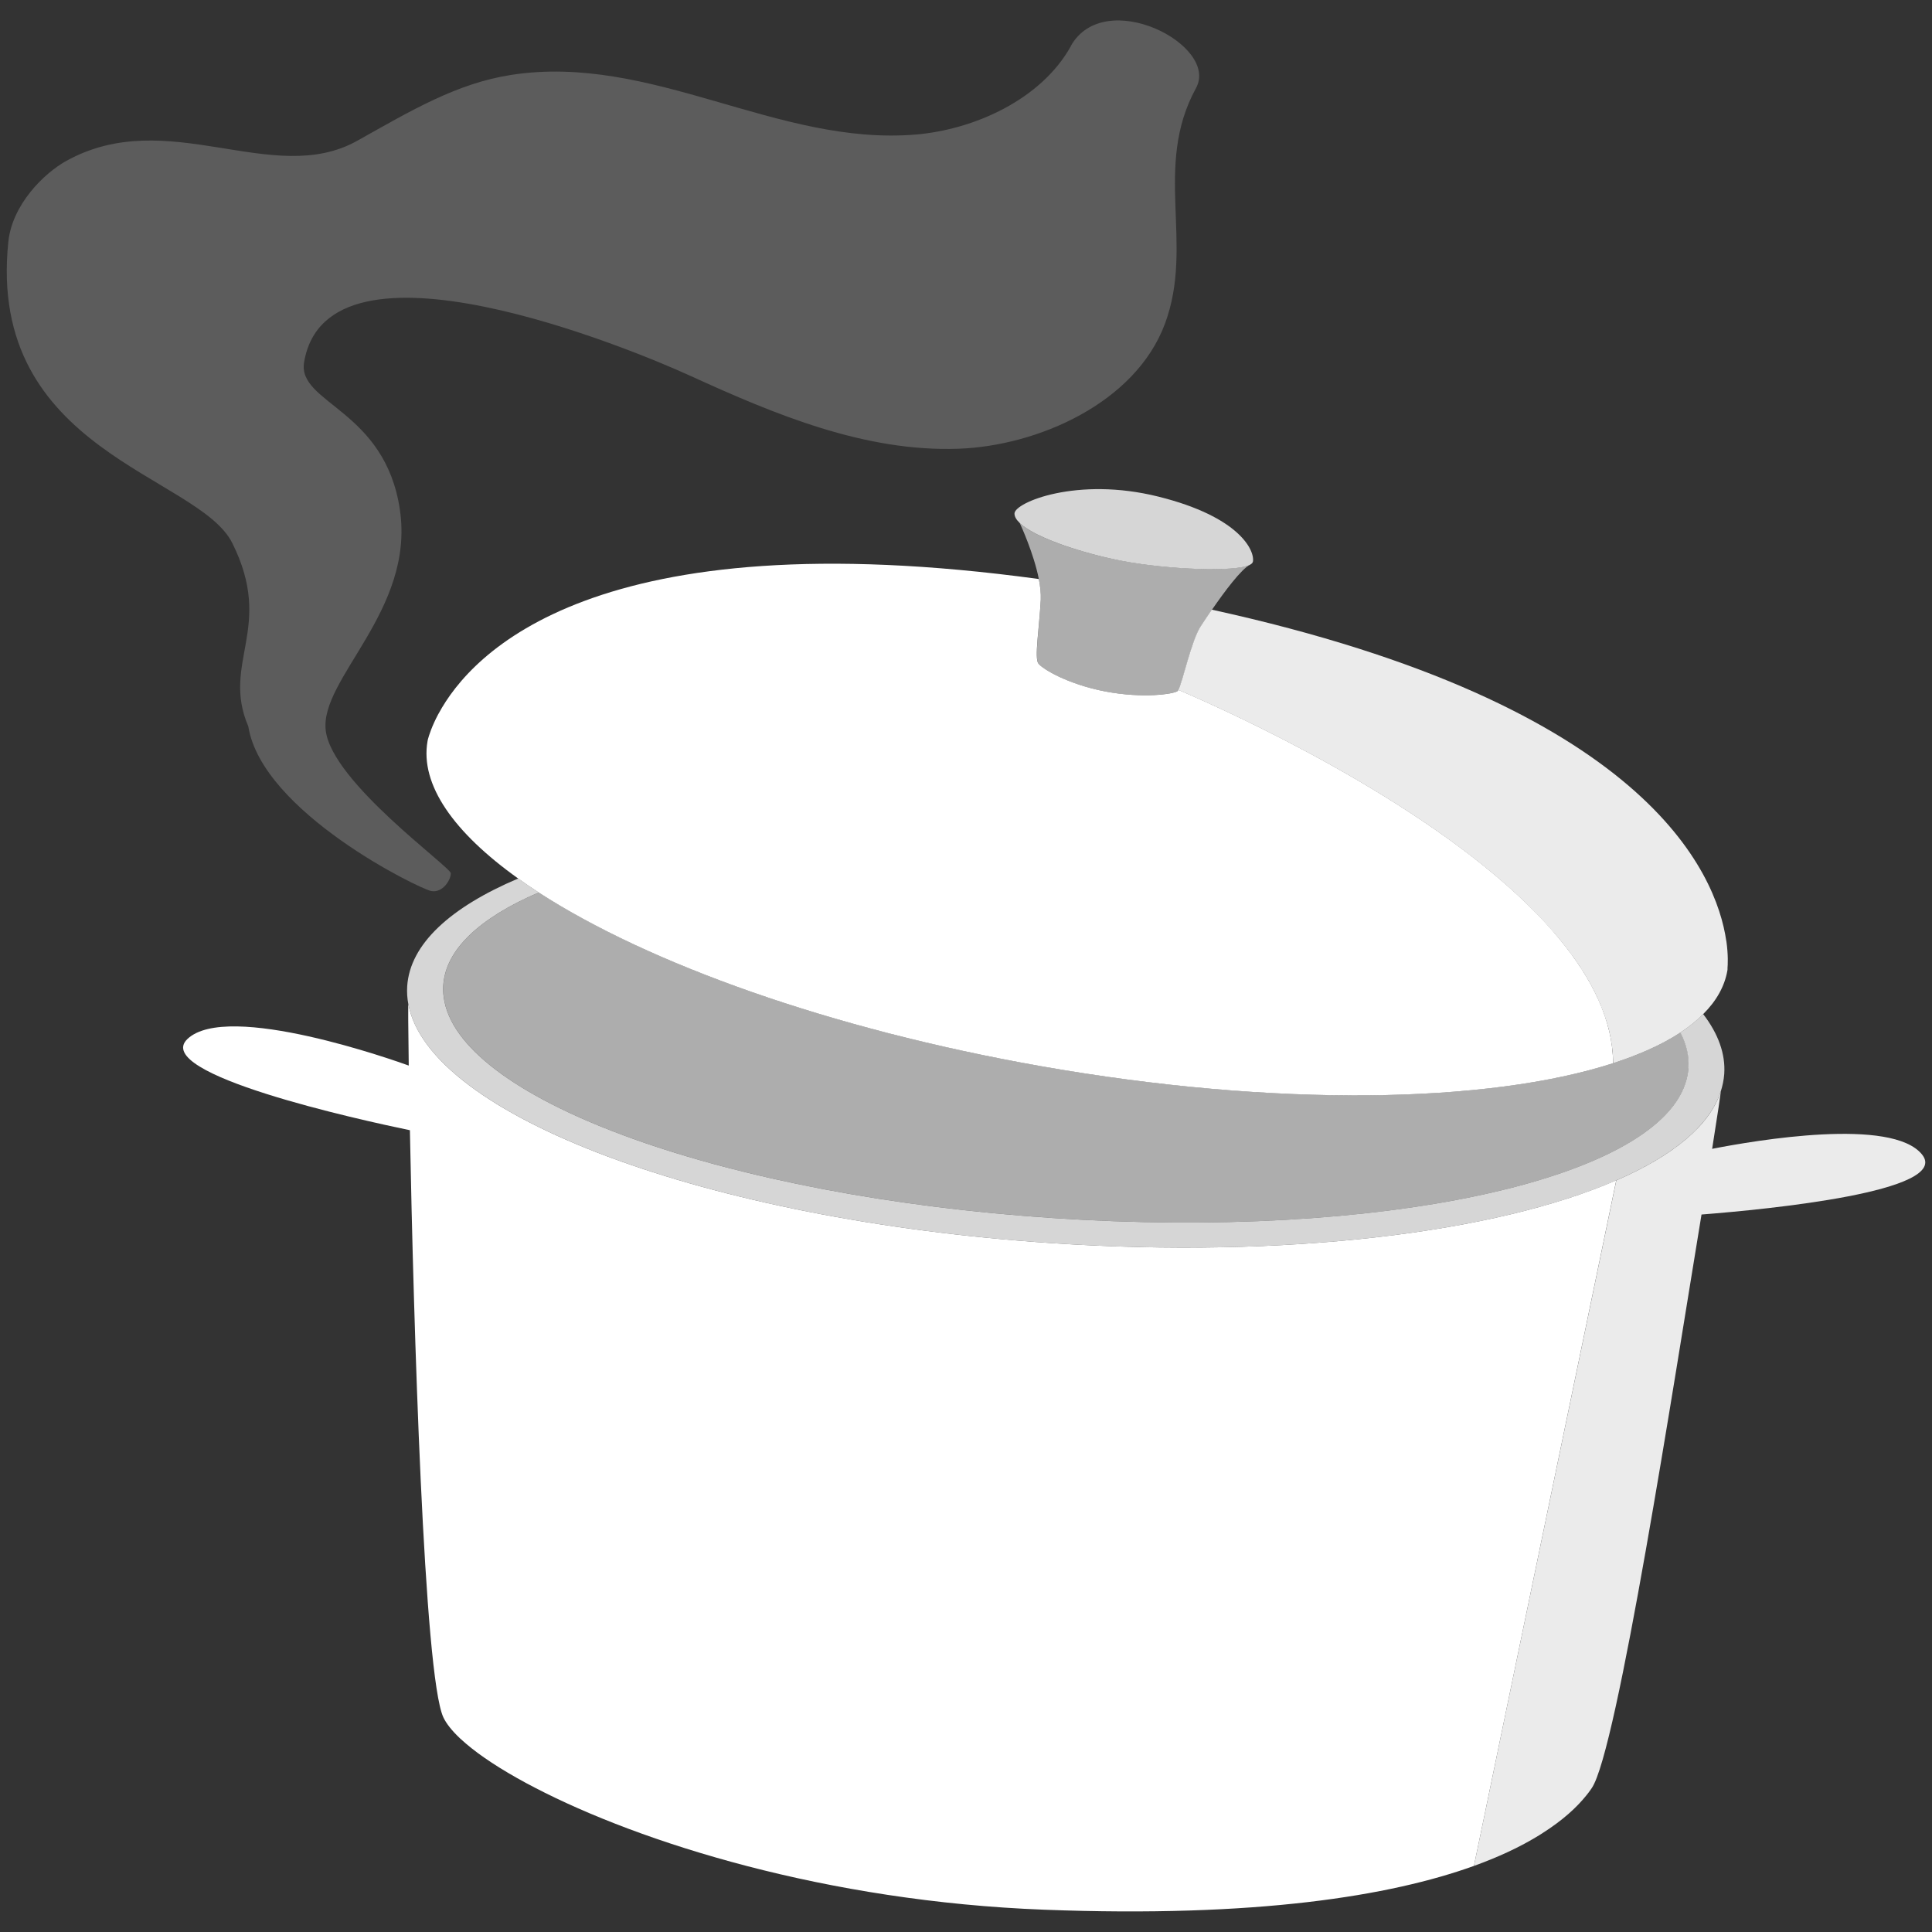 <svg viewBox="0 0 300 300" xmlns="http://www.w3.org/2000/svg"><rect x="0" y="0" width="300" height="300" fill="#333333" stroke="none"/><g fill="#fff"><path d="m 166.27 7.19 c -4.61 8.27 -15 12.94 -24.07 13.7 -21.53 1.81 -40.97 -12.64 -62.82 -9.26 -8.46 1.31 -15.52 5.53 -23.91 10.23 -13.12 7.34 -29.42 -5.63 -45.2 3.14 -3.42 1.9 -8.38 6.74 -8.98 12.57 -3.35 32.54 29.49 36.19 34.77 46.74 6.61 13.21 -1.76 18.54 2.5 28.5 2.15 13.31 26.59 25.22 28.4 25.55 s 3.06 -1.77 3.04 -2.76 -18.46 -14.14 -19.42 -22.17 13.82 -18.61 11.52 -34.25 -15.95 -16.51 -14.88 -22.93 c 3.64 -21.7 51.03 -1.98 59.96 2.1 13.21 6.04 27.13 11.84 41.64 11.33 12.27 -.43 27.5 -7.08 32.08 -19.43 4.59 -12.38 -1.89 -24.32 4.82 -36.58 3.65 -6.67 -14.23 -15.88 -19.46 -6.5 z" opacity=".2"/><path d="m 264.46 157.47 c -.99 1.01 -2.17 1.96 -3.53 2.86 .95 1.84 1.38 3.68 1.25 5.54 -.06 .84 -.24 1.66 -.51 2.46 -5.12 14.99 -47.49 24.19 -98.14 20.81 -50.66 -3.37 -91.42 -18.1 -94.52 -33.64 -.17 -.83 -.24 -1.67 -.18 -2.51 .37 -5.61 5.76 -10.52 14.83 -14.41 -1.11 -.72 -2.18 -1.44 -3.19 -2.17 -10.51 4.46 -16.81 10.17 -17.24 16.73 -.06 .94 0 1.87 .18 2.8 3.21 17.26 46.29 33.52 99.87 37.09 s 98.44 -6.83 103.91 -23.52 c .29 -.9 .48 -1.81 .55 -2.75 .21 -3.12 -.94 -6.26 -3.27 -9.29 z" opacity=".8"/><path d="m 243 146.85 c -.27 -.33 -.54 -.67 -.81 -1 h .01 c .27 .33 .54 .67 .8 1 z" opacity=".6"/><path d="m 262.19 165.87 c -.06 .84 -.24 1.66 -.51 2.46 -5.12 14.99 -47.49 24.19 -98.14 20.81 -50.66 -3.37 -91.42 -18.1 -94.52 -33.64 -.17 -.83 -.24 -1.67 -.18 -2.51 .37 -5.61 5.76 -10.52 14.83 -14.41 17.07 11.04 45.22 21.18 77.88 26.95 36.5 6.44 69.58 5.82 88.95 -.45 4.14 -1.33 7.66 -2.93 10.45 -4.76 .95 1.84 1.38 3.68 1.25 5.54 z" opacity=".6"/><path d="m 250.49 165.09 c -19.37 6.27 -52.45 6.89 -88.95 .45 -32.65 -5.77 -60.81 -15.91 -77.88 -26.95 -1.11 -.72 -2.18 -1.44 -3.19 -2.17 -10 -7.14 -15.28 -14.57 -14.08 -21.35 0 0 .01 -.08 .05 -.25 .15 -.56 .59 -2.01 1.63 -3.96 .01 -.01 .01 -.03 .04 -.06 5.07 -9.4 24.27 -30.29 93.2 -20.89 .22 1.13 .34 2.23 .3 3.2 -.24 4.5 -1.01 9.09 -.37 9.92 .64 .85 4.59 3.24 10.44 4.35 5.84 1.1 10.54 .39 11.17 -.07 .04 -.03 .09 -.1 .14 -.19 8.82 3.78 37.34 16.8 54.35 33.47 1.75 1.71 3.38 3.47 4.85 5.26 5.04 6.11 8.26 12.61 8.29 19.23 z"/><path d="m 194.54 87.23 c -.03 .16 -.17 .32 -.42 .45 -2.24 1.21 -12.86 .73 -19.59 -.53 -6.12 -1.14 -13.66 -3.57 -16.16 -5.9 -.01 -.01 -.01 -.02 -.01 -.02 -.54 -.52 -.84 -1.01 -.83 -1.49 0 -1.71 9.73 -5.78 22.36 -2.62 12.61 3.14 14.99 8.38 14.66 10.12 z" opacity=".8"/><path d="m 194.13 87.67 c -1.41 .71 -4.01 4.22 -5.93 7 -.69 1 -1.29 1.91 -1.71 2.56 -1.59 2.43 -3.01 9.61 -3.64 10.08 -.63 .46 -5.32 1.17 -11.16 .08 -5.86 -1.11 -9.8 -3.5 -10.44 -4.35 -.64 -.84 .13 -5.42 .36 -9.92 .04 -.97 -.08 -2.08 -.3 -3.21 -.79 -3.98 -2.8 -8.34 -2.95 -8.66 2.5 2.33 10.04 4.76 16.16 5.89 6.74 1.26 17.35 1.74 19.6 .53 z" opacity=".6"/><path d="m 268.26 150.42 c -.01 .17 -.03 .27 -.03 .27 -.43 2.48 -1.72 4.75 -3.76 6.78 -.99 1.01 -2.17 1.96 -3.53 2.86 -2.79 1.83 -6.32 3.43 -10.45 4.76 -.01 -.41 -.02 -.83 -.05 -1.24 -.02 -.41 -.06 -.83 -.12 -1.24 -.1 -.82 -.25 -1.64 -.44 -2.46 -.04 -.22 -.1 -.44 -.17 -.66 -.06 -.26 -.14 -.51 -.22 -.77 -.11 -.35 -.21 -.68 -.33 -1.01 -.12 -.35 -.24 -.68 -.38 -1.02 -.17 -.47 -.37 -.93 -.58 -1.4 -.15 -.36 -.33 -.72 -.5 -1.07 -.03 -.07 -.06 -.13 -.09 -.2 -.2 -.38 -.39 -.75 -.6 -1.13 -.21 -.4 -.44 -.8 -.68 -1.19 -.23 -.4 -.47 -.79 -.74 -1.18 -.19 -.33 -.41 -.66 -.64 -.98 -.07 -.11 -.15 -.23 -.23 -.34 -.22 -.33 -.47 -.67 -.73 -1 -.31 -.44 -.65 -.9 -1.01 -1.34 -.26 -.33 -.52 -.65 -.79 -.99 l -.01 -.01 h -.01 c -.41 -.5 -.83 -1 -1.27 -1.48 -.35 -.4 -.69 -.78 -1.05 -1.17 -.82 -.88 -1.66 -1.76 -2.53 -2.61 -17.01 -16.68 -45.53 -29.69 -54.35 -33.47 .68 -1.25 2.01 -7.64 3.49 -9.9 .42 -.65 1.02 -1.55 1.71 -2.56 67.48 14.78 78.34 40.88 79.88 51.4 .01 .04 .01 .06 .02 .07 .31 2.19 .22 3.7 .17 4.28 z" opacity=".9"/><path d="m 264.21 188.59 c -4.32 26.2 -13.09 83.26 -17.04 89.06 -.07 .11 -.14 .22 -.22 .32 -.21 .29 -.43 .59 -.69 .9 -1.46 1.81 -3.62 3.79 -6.67 5.73 -.38 .26 -.79 .5 -1.21 .75 -2.56 1.53 -5.7 3.01 -9.51 4.39 l 1.68 -8.06 .26 -1.26 1.4 -6.75 .23 -1.13 18.54 -89.25 c 8.74 -3.79 14.48 -8.47 16.21 -13.78 .05 -.05 -.45 3.35 -1.33 8.88 6.81 -1.33 27.94 -4.93 32.6 .89 4.59 5.73 -24.01 8.51 -34.25 9.31 z" opacity=".9"/><path d="m 250.97 183.28 l -18.53 89.26 -.23 1.12 -1.4 6.75 -.26 1.27 -1.68 8.06 c -12.96 4.67 -33.76 8.06 -66.72 6.8 -33.83 -1.29 -62.69 -10.42 -79.11 -18.96 -.45 -.23 -.89 -.46 -1.31 -.69 -3.99 -2.15 -7.17 -4.25 -9.4 -6.16 -.32 -.27 -.62 -.54 -.9 -.8 -1.25 -1.18 -2.12 -2.28 -2.58 -3.25 -3.02 -6.46 -4.63 -61.15 -5.2 -91.18 -7.77 -1.61 -40.24 -8.73 -34.55 -14.16 6.22 -5.94 32.48 3.44 34.37 4.12 -.09 -5.96 -.1 -9.57 -.06 -9.52 3.21 17.27 46.29 33.52 99.87 37.09 36.52 2.43 68.98 -1.62 87.69 -9.75 z"/></g></svg>